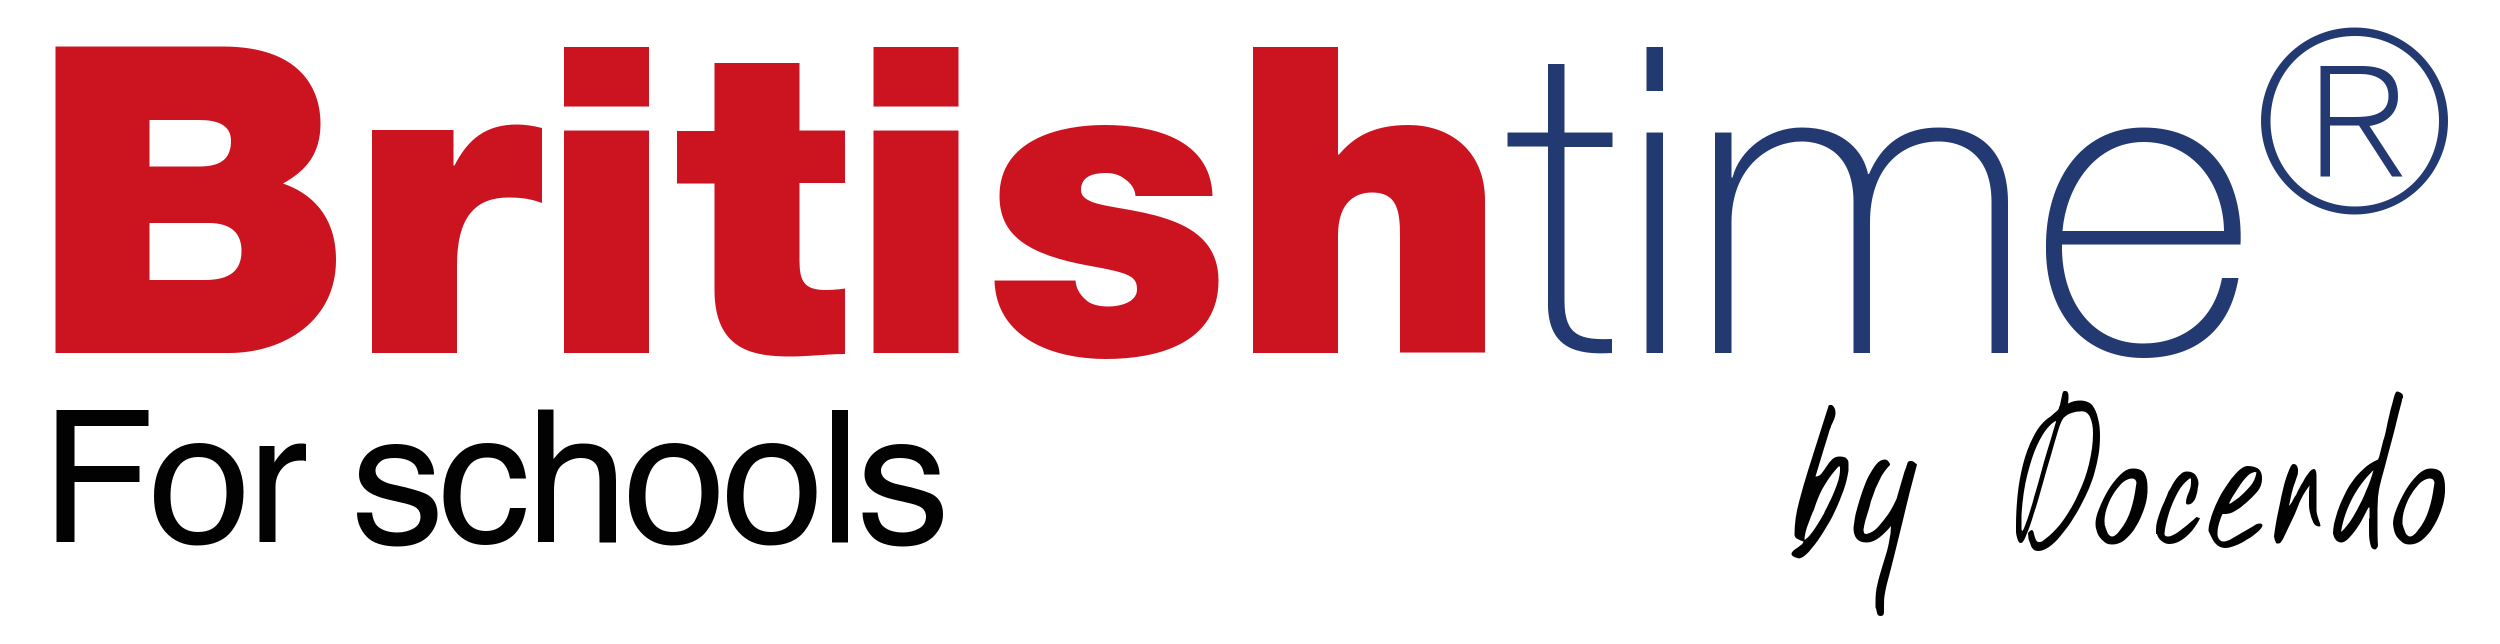 <?xml version="1.0" encoding="utf-8"?>
<!-- Generator: Adobe Illustrator 25.3.1, SVG Export Plug-In . SVG Version: 6.00 Build 0)  -->
<svg version="1.1" id="Capa_1" xmlns="http://www.w3.org/2000/svg" xmlns:xlink="http://www.w3.org/1999/xlink" x="0px" y="0px"
	 viewBox="0 0 500 128.7" style="enable-background:new 0 0 500 128.7;" xml:space="preserve">
<style type="text/css">
	.st0{fill:#223971;}
	.st1{fill:#CC1421;}
	.st2{fill:#020203;}
</style>
<path class="st0" d="M470.9,5.5c-10.4,0-18.7,8.3-18.7,18.7s8.4,18.7,18.7,18.7s18.7-8.4,18.7-18.7S481.3,5.5,470.9,5.5 M471,7.2
	c9.6,0,16.8,7.5,16.8,17c0,9.5-7.2,17.1-16.8,17.1c-9.6,0-16.9-7.6-16.9-17.1C454.1,14.6,461.3,7.2,471,7.2 M466,14.8h6.1
	c2.7,0,5.6,1,5.6,4.4c0,3.9-3.7,4.2-7,4.2H466V14.8z M464.1,35.3h1.9V25.1h5.8l6.6,10.2h2.1l-6.6-10.1c3.1-0.5,5.7-2.3,5.7-5.9
	c0-4-2.2-6.1-7.2-6.1h-8.3V35.3z M412.5,46.2c0.7-8.7,6.4-17.8,16.2-17.8c10.1,0,16,8.6,16.1,17.8H412.5z M448.1,49
	c0.6-12.6-5.6-23.5-19.4-23.5c-13.3,0-19.6,11.7-19.5,23.8c-0.2,12.2,6.6,22.3,19.5,22.3c10.5,0,17.3-5.7,19-16h-3.3
	c-1.5,8.1-7.5,13.1-15.8,13.1c-10.9,0-16.4-9.4-16.2-19.8H448.1z M343,70.6h3.3V44.5c0-11.3,7.7-16.2,14-16.2
	c2.8,0,10.4,1,10.4,12.1v30.2h3.3V44.5c0-10.5,5.8-16.2,13.8-16.2c2.6,0,10.5,0.9,10.5,12.1v30.2h3.3V40.5c0-10.4-5.8-15-13.8-15
	c-7.1,0-11.4,3.3-14,9.3h-0.2c-0.9-4.5-4.9-9.3-13.3-9.3c-6.6,0-12.4,4.5-13.8,10h-0.2v-9H343V70.6z M332.6,9.4h-3.3v8.8h3.3V9.4z
	 M332.6,26.5h-3.3v44.1h3.3V26.5z M322.5,26.5h-9.6V12.8h-3.3v13.7h-8.1v2.8h8.1v30.8c-0.3,9.9,6.1,10.9,12.8,10.5v-2.8
	c-6.2,0.2-9.5-0.5-9.5-7.6V29.4h9.6V26.5z"/>
<path class="st1" d="M250.6,70.6h17V47.1c0-7.1,3.9-8.6,6.8-8.6c5,0,5.6,3.6,5.6,8.7v23.3h17V40.1c0-10.2-7.3-15.1-15.3-15.1
	c-7.2,0-11,2.5-13.9,5.9h-0.2V9.4h-17V70.6z M242.5,39.1c-0.4-11.4-12-14.1-21.6-14.1c-8.9,0-21,2.9-21,14.2c0,7.6,5.2,11.7,18.2,14
	c7.9,1.4,9.3,2.1,9.3,4.7s-3.5,3.4-5.7,3.4c-2.1,0-3.7-0.5-4.5-1.3c-1.3-1.1-2-2.4-2.1-3.9h-16.2c0.3,11.5,11.7,15.7,22.2,15.7
	c10.8,0,22.6-3.3,22.6-15.7c0-7.3-5-10.6-10.6-12.4c-5.7-1.9-12.1-2.2-14.9-3.4c-0.9-0.4-2-1-2-2.3c0-2.9,2.7-3.4,5.1-3.4
	c1.4,0,2.7,0.4,3.8,1.3c1.1,0.8,1.9,1.9,2,3.3H242.5z M191.7,9.4h-17v11.9h17V9.4z M174.7,70.6h17V26.1h-17V70.6z M159.9,12.6h-17
	v13.6h-7.5v10.5h7.5v21.3c0,12.2,8,13.3,15.2,13.3c3.6,0,7.5-0.5,10.9-0.5V57.7c-1.3,0.2-2.6,0.3-3.9,0.3c-4.3,0-5.2-1.8-5.2-5.9
	V36.6h9.1V26.1h-9.1V12.6z M129.8,9.4h-17v11.9h17V9.4z M112.8,70.6h17V26.1h-17V70.6z M74.4,70.6h17V53c0-9.5,3.6-13.5,10.3-13.5
	c3.4,0,5,0.5,6.7,1.1v-15c-1.6-0.4-3.3-0.7-5-0.7c-6.2,0-9.8,2.9-12.5,8.2h-0.2v-7.1H74.4V70.6z M29.9,24h9.9c3.9,0,6.4,1.1,6.4,4.2
	c0,3.9-2.5,5.1-6.4,5.1h-9.9V24z M11.1,70.6h34.7c10.8,0,21.4-6.3,21.4-18.6c0-9-5.1-13.4-10.6-15.3c4.5-2.5,7.5-5.8,7.5-12
	c0-6.3-3.4-15.4-19.6-15.4H11.1V70.6z M29.9,44.6h11.8c4.5,0,6.6,2,6.6,5.6c0,4.7-3.4,5.8-7.4,5.8H29.9V44.6z"/>
<path class="st2" d="M480.5,104.3c0-0.7,0.1-1.5,0.4-2.5c0.3-0.9,0.7-1.9,1.2-2.7c0.5-0.9,1.1-1.6,1.7-2.3c0.6-0.6,1.3-1,2-1.1h0.2
	c0.5,0,0.8,0.3,0.9,0.8c-0.2,1.4-0.4,2.8-0.8,4.3c-0.4,1.5-0.9,2.9-1.7,4.1c-0.1,0.2-0.2,0.4-0.4,0.6c-0.2,0.3-0.4,0.5-0.6,0.8
	c-0.2,0.3-0.4,0.5-0.7,0.7c-0.2,0.2-0.5,0.3-0.7,0.3c-0.2,0-0.4-0.1-0.6-0.3c-0.2-0.2-0.3-0.4-0.4-0.7c-0.1-0.3-0.2-0.5-0.3-0.8
	c-0.1-0.3-0.1-0.5-0.2-0.6C480.5,104.8,480.5,104.5,480.5,104.3 M478.8,106c0.1,0.5,0.3,1,0.6,1.4c0.3,0.4,0.7,0.8,1.1,1.1
	c0.4,0.3,0.9,0.4,1.5,0.4c0.8,0,1.6-0.3,2.3-0.8c0.7-0.6,1.3-1.2,1.9-2c0.5-0.8,1-1.6,1.4-2.5c0.4-0.9,0.7-1.7,0.9-2.4
	c0.2-0.6,0.3-1.2,0.4-1.8c0.1-0.7,0.1-1.1,0.1-1.3v-0.7c0-1.1-0.2-2-0.6-2.7c-0.4-0.7-1.2-1-2.3-1c-0.8,0-1.7,0.4-2.6,1.3
	c-0.9,0.9-1.7,1.9-2.4,3.1c-0.7,1.2-1.3,2.4-1.8,3.7c-0.5,1.2-0.7,2.2-0.7,2.9C478.6,105,478.7,105.5,478.8,106 M473.2,98.2
	c-0.5,1.3-1.1,2.5-1.7,3.6c-0.6,1.1-1.1,2-1.7,2.8c-0.6,0.8-1.1,1.4-1.6,1.8c0.4-2.5,1.2-4.7,2.3-6.8c1.1-2.1,2.5-3.9,4.2-5.6
	C474.3,95.5,473.8,96.9,473.2,98.2 M473.8,103.7c0,0.3,0,0.6,0,0.9c0,0.3,0,0.6,0,0.8c0,1.1,0,2,0.1,2.6c0.1,0.6,0.2,1,0.3,1.3
	c0.1,0.3,0.3,0.4,0.4,0.5c0.1,0,0.3,0.1,0.4,0.1c0.1,0,0.2-0.1,0.4-0.3c0.1-0.2,0.2-0.4,0.2-0.5c-0.1-1.2-0.1-2.5-0.1-3.9
	c0-1.4,0-2.5,0-3.4c0-0.9,0.1-1.7,0.1-2.4c0.1-0.8,0.2-1.6,0.4-2.4c0.2-0.9,0.5-2,0.9-3.4c0.4-1.4,0.8-3.2,1.4-5.3
	c0.6-2.1,1.2-4.9,2.1-8.2h0c0-0.1,0-0.3,0.1-0.4c0.1-0.1,0.1-0.3,0.1-0.4v-0.1c0-0.2-0.1-0.4-0.4-0.6c-0.3-0.2-0.6-0.3-0.8-0.3
	c-0.2,0-0.4,0.4-0.6,1.1c-0.2,0.7-0.4,1.6-0.7,2.6c-0.2,1-0.5,2-0.7,3.1c-0.2,1.1-0.4,1.9-0.6,2.6c-0.1,0.2-0.2,0.5-0.3,1
	c-0.1,0.4-0.2,0.8-0.3,1.2c-0.1,0.4-0.2,0.8-0.3,1.2c-0.1,0.4-0.2,0.6-0.3,0.8c-1.1,0.5-2.1,1.1-2.9,1.9c-0.9,0.8-1.7,1.7-2.3,2.6
	c-0.7,0.9-1.2,1.9-1.7,3c-0.5,1-0.9,2-1.2,2.9c-0.3,0.9-0.5,1.8-0.7,2.5c-0.1,0.8-0.2,1.3-0.2,1.7v0.2c0.1,0.4,0.2,0.8,0.5,1.2
	c0.3,0.4,0.7,0.6,1.2,0.6c0.4,0,0.9-0.3,1.4-0.8c0.5-0.5,1-1.1,1.5-1.8c0.5-0.7,1-1.5,1.4-2.3c0.4-0.8,0.8-1.5,1.1-2.1l0.2,0V103.7z
	 M455,108.1c0.1,0.2,0.2,0.4,0.2,0.5c0.1,0.1,0.2,0.1,0.2,0.1h0.2c0.3,0,0.5-0.1,0.6-0.3c0.1-0.2,0.3-0.4,0.4-0.6l2-4.2
	c0.3-0.6,0.5-1.1,0.7-1.6c0.2-0.5,0.4-1,0.6-1.5c0.2-0.5,0.5-1,0.8-1.6c0.3-0.5,0.7-1.1,1.2-1.8c0,0.5-0.1,0.9-0.1,1.3
	c0,0.4,0,0.8,0,1.2c0,0.3,0,0.8,0,1.4c0,0.6,0.1,1.3,0.3,1.9c0.1,0.6,0.4,1.2,0.6,1.7c0.3,0.5,0.7,0.7,1.2,0.7
	c0.1,0,0.2-0.1,0.2-0.2l-0.2-0.7c-0.2-0.5-0.3-0.9-0.4-1.2c-0.1-0.4-0.2-0.8-0.2-1.2V96c0-0.8,0-1.4-0.1-1.7
	c-0.1-0.3-0.2-0.5-0.4-0.5c-0.3,0-0.6,0.2-1,0.7c-0.3,0.4-0.7,0.9-1,1.5c-0.3,0.6-0.7,1.1-0.9,1.6c-0.3,0.5-0.5,0.9-0.6,1.2
	c-0.1,0.2-0.2,0.4-0.4,0.6c-0.1,0.3-0.3,0.5-0.4,0.8c-0.1,0.2-0.3,0.5-0.4,0.6c-0.1,0.2-0.2,0.3-0.3,0.3c0.2-0.7,0.3-1.5,0.5-2.3
	c0.2-0.8,0.4-1.6,0.7-2.3c0.1-0.4,0.3-0.8,0.4-1.2c0.2-0.4,0.2-0.8,0.2-1.3c0-0.3-0.1-0.5-0.2-0.8c-0.2-0.3-0.4-0.4-0.7-0.4
	c-0.3,0-0.5,0.3-0.8,1c-0.3,0.7-0.6,1.5-0.9,2.5c-0.3,1-0.5,2.1-0.8,3.3c-0.2,1.2-0.5,2.3-0.7,3.4c-0.2,1.1-0.4,2-0.5,2.8
	c-0.1,0.8-0.2,1.3-0.2,1.5C454.9,107.6,454.9,107.9,455,108.1 M451,94.4c0.1,0,0.2,0.1,0.3,0.1c-0.2,1.1-0.6,2-1.3,2.8
	c-0.7,0.8-1.4,1.5-2.2,2.2l-1.7,1.2c0,0-0.1,0-0.2,0c-0.1,0-0.1,0-0.1,0c0.2-0.3,0.3-0.6,0.4-0.8c0.1-0.2,0.3-0.5,0.4-0.7
	c0.1-0.2,0.3-0.4,0.4-0.6c0.2-0.3,0.4-0.7,0.7-1.1c0.3-0.5,0.6-0.9,0.9-1.3c0.3-0.4,0.7-0.8,1.1-1.2c0.4-0.3,0.7-0.5,1-0.5
	C450.7,94.4,450.8,94.4,451,94.4 M442.9,108.5c0.6,0.7,1.3,1.1,2.2,1.1c0.6,0,1.2-0.2,2-0.5c0.8-0.3,1.6-0.7,2.3-1.2
	c0.8-0.4,1.4-0.9,2-1.4c0.6-0.5,1-1,1.1-1.4v-0.1c0-0.1-0.1-0.1-0.2-0.2c-0.1-0.1-0.1-0.1-0.2-0.1h-0.1c-0.4,0-0.7,0.1-1,0.3
	c-0.3,0.2-0.6,0.4-0.8,0.5l-4.3,2.5c-0.2,0.1-0.4,0.1-0.6,0.2c-0.2,0.1-0.5,0.1-0.7,0.1c-0.3,0-0.6-0.2-0.8-0.5
	c-0.2-0.3-0.3-0.6-0.3-0.9v-0.2c0-0.7,0.1-1.3,0.3-2c0.2-0.7,0.4-1.3,0.7-1.9c0.1,0,0.1,0,0.2,0c0.1,0,0.1,0,0.2,0
	c0.8,0,1.5-0.2,2.1-0.6c0.7-0.4,1.3-0.8,1.8-1.3l0.5-0.4c0.8-0.7,1.5-1.4,2.1-2.1c0.7-0.8,1-1.7,1-2.7v-0.1c0-1-0.4-1.7-1-2
	c-0.6-0.3-1.3-0.4-1.9-0.4c-0.4,0-0.9,0.2-1.5,0.7c-0.6,0.5-1.1,1.1-1.7,1.8c-0.6,0.8-1.1,1.6-1.7,2.5c-0.6,0.9-1,1.9-1.5,2.9
	c-0.4,1-0.8,1.9-1,2.8c-0.3,0.9-0.4,1.7-0.4,2.3C442.1,107,442.4,107.8,442.9,108.5 M431.4,106.8c0.1,0.5,0.4,1,0.9,1.4
	c0.5,0.4,1,0.6,1.5,0.6c0.8,0,1.5-0.2,2.2-0.6c0.7-0.4,1.3-0.9,1.9-1.5c0.6-0.6,1-1.2,1.4-1.8c0.4-0.6,0.6-1,0.7-1.3
	c-0.3,0-0.5-0.1-0.5-0.2h-0.2c-0.4,0.4-0.9,0.8-1.4,1.2c-0.5,0.5-1.1,0.9-1.6,1.3c-0.5,0.4-1,0.8-1.5,1c-0.5,0.3-0.9,0.4-1.2,0.4
	c-0.3,0-0.5-0.1-0.6-0.2c-0.1-0.1-0.1-0.3-0.1-0.4c0-0.4,0.1-1,0.3-1.9c0.2-0.9,0.5-2,0.9-3.1c0.4-1.1,0.9-2.2,1.5-3.3
	c0.6-1.1,1.3-1.9,2.2-2.6c0,0,0.1-0.1,0.2-0.1c0.1,0,0.2,0,0.2,0c0,0.1,0,0.2,0,0.4c0,0.2,0,0.3,0,0.4c0,0.8-0.2,1.4-0.5,2.1
	c-0.3,0.6-0.5,1.3-0.5,1.9c0,0.3,0.1,0.4,0.4,0.4c0.4,0,0.8-0.2,1-0.5c0.3-0.3,0.5-0.7,0.6-1.1c0.1-0.4,0.3-0.9,0.3-1.3
	c0.1-0.5,0.1-0.8,0.2-1.2v0c0-0.7-0.2-1.3-0.6-1.8c-0.4-0.5-1-0.7-1.7-0.7c-0.4,0-0.8,0.1-1.1,0.4c-0.4,0.3-0.7,0.6-1,1
	c-0.3,0.4-0.6,0.8-0.8,1.2c-0.2,0.4-0.4,0.8-0.6,1.1c0,0-0.1,0.1-0.2,0.3c-0.1,0.2-0.2,0.5-0.3,0.8c-0.1,0.3-0.3,0.6-0.4,0.9
	c-0.1,0.3-0.2,0.5-0.3,0.7c-0.4,0.8-0.7,1.7-1,2.6c-0.3,0.9-0.5,1.7-0.5,2.6V106.8z M420.9,104.3c0-0.7,0.1-1.5,0.4-2.5
	c0.3-0.9,0.7-1.9,1.2-2.7c0.5-0.9,1.1-1.6,1.7-2.3c0.6-0.6,1.3-1,2-1.1h0.2c0.5,0,0.8,0.3,0.9,0.8c-0.2,1.4-0.4,2.8-0.8,4.3
	c-0.4,1.5-0.9,2.9-1.7,4.1c-0.1,0.2-0.2,0.4-0.4,0.6c-0.2,0.3-0.4,0.5-0.6,0.8c-0.2,0.3-0.4,0.5-0.7,0.7c-0.2,0.2-0.5,0.3-0.7,0.3
	s-0.4-0.1-0.6-0.3c-0.2-0.2-0.3-0.4-0.4-0.7c-0.1-0.3-0.2-0.5-0.3-0.8c-0.1-0.3-0.1-0.5-0.2-0.6C421,104.8,420.9,104.5,420.9,104.3
	 M419.3,106c0.1,0.5,0.3,1,0.6,1.4c0.3,0.4,0.7,0.8,1.1,1.1c0.4,0.3,0.9,0.4,1.5,0.4c0.8,0,1.6-0.3,2.3-0.8c0.7-0.6,1.3-1.2,1.9-2
	c0.5-0.8,1-1.6,1.4-2.5c0.4-0.9,0.7-1.7,0.9-2.4c0.2-0.6,0.3-1.2,0.4-1.8c0.1-0.7,0.1-1.1,0.1-1.3v-0.7c0-1.1-0.2-2-0.6-2.7
	c-0.4-0.7-1.2-1-2.3-1c-0.9,0-1.7,0.4-2.6,1.3c-0.9,0.9-1.7,1.9-2.4,3.1c-0.7,1.2-1.3,2.4-1.8,3.7c-0.5,1.2-0.7,2.2-0.7,2.9
	C419.1,105,419.1,105.5,419.3,106 M404.3,105.9c0-0.2,0-0.5,0-0.8c0-0.3,0-0.6,0-1c0-0.3,0-0.6,0-0.8v-0.4c0.2-3.1,0.6-5.8,1.2-8.1
	c0.6-2.3,1.2-4.2,1.9-5.7c0.7-1.5,1.4-2.7,2.1-3.5c0.7-0.8,1.3-1.3,1.7-1.4h0v0.2c0,0-0.2,0.5-0.5,1.6c-0.3,1.1-0.7,2.4-1.2,4
	c-0.5,1.6-1,3.4-1.5,5.3c-0.5,1.9-1.1,3.7-1.5,5.3c-0.5,1.6-0.9,3-1.3,4c-0.4,1.1-0.6,1.6-0.8,1.6
	C404.4,106.2,404.4,106.1,404.3,105.9 M418,83.4c0.4,0.9,0.6,1.9,0.6,3.3c0,2-0.3,4-0.8,6.1c-0.5,2.1-1.2,4-2.1,5.9
	c-0.8,1.9-1.8,3.5-2.8,5c-1,1.5-2.1,2.6-3.1,3.5l-1.4,1.1l0,0c-0.2,0.1-0.4,0.1-0.6,0.1c-0.3,0-0.4-0.1-0.6-0.4
	c-0.1-0.2-0.2-0.5-0.3-0.8c-0.1-0.3-0.1-0.6-0.2-0.8c-0.1-0.2-0.2-0.4-0.3-0.4c-0.2,0-0.5,0.2-0.8,0.6l0.1,1.2
	c0.1,0.3,0.2,0.5,0.3,0.8c0.1,0.3,0.2,0.5,0.3,0.8c0.1,0.2,0.3,0.4,0.5,0.6c0.2,0.1,0.5,0.2,0.9,0.2c0.7,0,1.3-0.3,2.1-0.8
	c0.7-0.5,1.5-1.2,2.2-2.1c0.7-0.9,1.5-1.8,2.2-2.9c0.7-1.1,1.4-2.2,2-3.4c0.6-1.1,1.1-2.2,1.6-3.3c0.4-1.1,0.8-2,1-2.8
	c0.4-1.4,0.7-2.7,0.9-3.9c0.2-1.2,0.3-2.5,0.3-3.8c0-1.3-0.1-2.4-0.4-3.5c-0.2-1-0.6-1.9-1.1-2.6l-0.4-0.4c-0.6-0.4-1.3-0.6-2.1-0.6
	c-0.8,0-1.6,0.2-2.4,0.6l0.1-0.9c0-0.1,0-0.1,0-0.2c0-0.1,0-0.1,0-0.2c0-0.3,0-0.6-0.1-0.8c-0.1-0.3-0.3-0.4-0.5-0.4
	c-0.1,0-0.2,0-0.3,0c-0.1,0-0.2,0.2-0.3,0.4L412,81c-0.1,0.2-0.1,0.3-0.2,0.5c0,0.2-0.1,0.3-0.2,0.5l-1.5,1.3v0
	c-1.4,0.9-2.5,2.2-3.4,4c-0.9,1.7-1.6,3.6-2.1,5.6c-0.5,2-0.9,4.1-1.1,6.3c-0.2,2.1-0.3,4.1-0.3,5.8c0,0.4,0,0.9,0,1.3
	c0,0.4,0.1,0.8,0.2,1.2c0.1,0.3,0.2,0.6,0.3,0.8c0.1,0.2,0.3,0.3,0.5,0.3c0.3,0,0.7-0.6,1.1-1.7c0.5-1.1,1-2.6,1.5-4.3
	c0.6-1.7,1.1-3.6,1.7-5.7s1.1-4,1.7-5.9c0.5-1.8,1-3.5,1.4-4.8c0.4-1.4,0.8-2.2,1.1-2.6c0.5-0.5,1-0.8,1.6-1
	c0.6-0.2,1.1-0.3,1.6-0.3C417,82.1,417.6,82.6,418,83.4 M375.4,122.6c0.1,0.4,0.3,0.6,0.7,0.6c0.3,0,0.5-0.1,0.6-0.3
	c0.1-0.2,0.1-0.5,0.1-0.7v-0.7c0-0.9,0-1.7,0.1-2.3c0.1-0.6,0.2-1.3,0.4-2.1c0.6-2.3,1.2-4.5,1.7-6.6c0.5-2.1,1-4.1,1.5-6.1
	c0.5-2,0.9-3.9,1.4-5.8c0.5-1.9,1-3.8,1.5-5.7c-0.2-0.2-0.4-0.3-0.6-0.5c-0.2-0.2-0.5-0.2-0.8-0.2c-0.3,0-0.5,0.2-0.6,0.7
	c-0.1,0.4-0.3,0.9-0.5,1.4l-1.6,5.5c-0.5,1.1-1.1,2.2-1.7,3.1c-0.6,0.8-1.2,1.6-1.9,2.4c-0.7,0.8-1.5,1.3-2.4,1.5
	c-0.3,0-0.5-0.1-0.5-0.3c-0.1-0.2-0.1-0.4-0.1-0.6c0-0.2,0.1-0.4,0.1-0.5c0-0.1,0-0.3,0.1-0.5c0-0.2,0.1-0.5,0.2-0.9
	c0.1-0.4,0.3-0.9,0.5-1.6c0.2-0.6,0.4-1.3,0.6-2.2c0.3-0.8,0.6-1.6,0.9-2.5c0.4-0.8,0.8-1.7,1.2-2.5c0.5-0.8,1-1.5,1.7-2.2l0-0.1
	l0-0.1v0c-0.3-0.6-0.6-0.9-1-0.9c-0.6,0-1.2,0.3-1.7,0.9c-0.5,0.6-1,1.4-1.5,2.3c-0.5,0.9-0.9,2-1.3,3.1c-0.4,1.1-0.7,2.2-1,3.2
	c-0.3,1-0.5,1.9-0.6,2.7c-0.1,0.8-0.2,1.3-0.2,1.5c0,0.9,0.2,1.6,0.6,2.1c0.4,0.5,1.1,0.8,2,0.8c0.5,0,0.9-0.1,1.4-0.3
	c0.5-0.2,0.9-0.5,1.3-0.8c0.4-0.3,0.8-0.7,1.2-1.1c0.4-0.4,0.7-0.7,1-1.1l-0.1,1.5c-0.2,1.2-0.4,2.4-0.7,3.5c-0.3,1.1-0.7,2.2-1,3.3
	c-0.3,1.1-0.7,2.2-0.9,3.3c-0.3,1.1-0.4,2.3-0.4,3.6v0.5c0,0.2,0,0.4,0,0.6C375.3,121.9,375.3,122.2,375.4,122.6 M368,93.3V94
	c0,0.6-0.1,1.2-0.3,2c-0.2,0.7-0.5,1.4-0.8,2.2c-0.3,0.7-0.6,1.5-1,2.2c-0.3,0.7-0.6,1.3-0.9,1.8l-0.2,0.5c-0.2,0.3-0.4,0.7-0.7,1.2
	c-0.3,0.5-0.6,1-1,1.6c-0.3,0.5-0.7,1-1.1,1.5c-0.4,0.5-0.8,0.8-1.1,1c0-0.5,0.1-1,0.2-1.5c0.1-0.5,0.3-1.1,0.5-1.6
	c0.2-0.5,0.4-1.1,0.6-1.6c0.2-0.5,0.4-1,0.6-1.4l0.4-1.2c0.5-1.3,1-2.6,1.8-3.8c0.7-1.2,1.6-2.4,2.7-3.6L368,93.3z M359.8,111.7
	c0.5-0.1,1-0.4,1.4-0.8c0.5-0.4,0.8-0.8,1.1-1.2c0.9-1,1.7-2.2,2.5-3.5c0.8-1.3,1.6-2.6,2.2-4c0.7-1.4,1.2-2.8,1.7-4.1
	c0.5-1.4,0.8-2.7,1-4v-0.2v-1c0-0.3,0-0.6-0.1-0.8c-0.1-0.2-0.3-0.4-0.5-0.6c-0.3-0.1-0.7-0.2-1.2-0.2c-0.6,0-1.1,0.2-1.5,0.6
	c-0.4,0.4-0.8,0.9-1.1,1.4c-0.3,0.5-0.7,1-1,1.4c-0.3,0.4-0.7,0.6-1.2,0.6c0.7-2.3,1.2-4,1.6-5.3c0.4-1.3,0.7-2.2,0.9-2.9
	c0.2-0.7,0.3-1.1,0.4-1.3c0.1-0.2,0.2-0.4,0.2-0.6c0.2-0.4,0.4-0.8,0.6-1.3c0.2-0.5,0.3-0.9,0.3-1.4c0-0.6-0.2-1.1-0.7-1.5h-0.3
	c-0.1,0-0.1,0-0.2,0c-0.1,0-0.2,0.1-0.2,0.2l-4,12.6c-0.7,2.2-1.3,4.3-1.9,6.6c-0.6,2.2-0.9,4.4-0.9,6.5c0,0.4,0.2,0.7,0.6,0.9
	c0.4,0.2,0.8,0.4,1.2,0.5c-0.1,0.3-0.2,0.5-0.5,0.7c-0.3,0.2-0.5,0.4-0.8,0.6c-0.3,0.2-0.6,0.4-0.8,0.6c-0.2,0.2-0.3,0.4-0.3,0.6
	c0,0.3,0.3,0.5,0.8,0.7L359.8,111.7z"/>
<g>
	<path class="st2" d="M11.3,82h18.4v3.2H14.9v8h13v3.2h-13v12h-3.6V82z"/>
	<path class="st2" d="M46.1,91.1c1.7,1.7,2.6,4.1,2.6,7.3c0,3.1-0.8,5.7-2.3,7.7c-1.5,2-3.8,3-7,3c-2.6,0-4.7-0.9-6.3-2.7
		c-1.6-1.8-2.3-4.2-2.3-7.2c0-3.2,0.8-5.8,2.5-7.7c1.6-1.9,3.8-2.9,6.6-2.9C42.3,88.6,44.4,89.4,46.1,91.1z M44.1,103.9
		c0.8-1.6,1.2-3.4,1.2-5.4c0-1.8-0.3-3.3-0.9-4.4c-0.9-1.8-2.5-2.7-4.7-2.7c-2,0-3.4,0.8-4.3,2.3c-0.9,1.5-1.3,3.3-1.3,5.5
		c0,2.1,0.4,3.8,1.3,5.1c0.9,1.4,2.3,2.1,4.2,2.1C41.9,106.4,43.3,105.5,44.1,103.9z"/>
	<path class="st2" d="M51.8,89.2h3.1v3.3c0.3-0.6,0.9-1.4,1.9-2.4s2.1-1.4,3.4-1.4c0.1,0,0.2,0,0.3,0c0.1,0,0.4,0,0.7,0.1v3.4
		c-0.2,0-0.4-0.1-0.5-0.1c-0.2,0-0.3,0-0.5,0c-1.6,0-2.9,0.5-3.8,1.6c-0.9,1.1-1.3,2.3-1.3,3.6v11.1h-3.2V89.2z"/>
	<path class="st2" d="M74.4,102.4c0.1,1.1,0.4,1.9,0.8,2.5c0.8,1,2.3,1.6,4.3,1.6c1.2,0,2.3-0.3,3.2-0.8s1.4-1.3,1.4-2.4
		c0-0.8-0.4-1.5-1.1-1.9c-0.5-0.3-1.4-0.6-2.8-0.9l-2.6-0.6c-1.7-0.4-2.9-0.9-3.7-1.4c-1.4-0.9-2.1-2.1-2.1-3.6c0-1.8,0.7-3.3,2-4.4
		c1.3-1.1,3.1-1.7,5.4-1.7c2.9,0,5.1,0.9,6.4,2.6c0.8,1.1,1.2,2.2,1.2,3.5h-3.1c-0.1-0.7-0.3-1.4-0.8-2c-0.8-0.8-2.1-1.3-4-1.3
		c-1.3,0-2.2,0.2-2.8,0.7s-1,1.1-1,1.8c0,0.8,0.4,1.5,1.3,2c0.5,0.3,1.2,0.6,2.2,0.8l2.2,0.5c2.4,0.6,4,1.1,4.8,1.6
		c1.3,0.8,1.9,2.1,1.9,3.9c0,1.7-0.7,3.2-2,4.5c-1.3,1.2-3.3,1.9-6,1.9c-2.9,0-5-0.7-6.2-2c-1.2-1.3-1.9-2.9-1.9-4.8H74.4z"/>
	<path class="st2" d="M102.7,90.2c1.4,1.1,2.2,2.9,2.5,5.5H102c-0.2-1.2-0.6-2.2-1.3-3c-0.7-0.8-1.8-1.2-3.3-1.2c-2.1,0-3.5,1-4.4,3
		c-0.6,1.3-0.9,2.9-0.9,4.8c0,1.9,0.4,3.6,1.2,4.9s2.1,2,3.9,2c1.3,0,2.4-0.4,3.2-1.2c0.8-0.8,1.3-1.9,1.6-3.4h3.2
		c-0.4,2.6-1.3,4.4-2.7,5.6c-1.4,1.2-3.3,1.8-5.5,1.8c-2.5,0-4.5-0.9-6-2.8c-1.5-1.8-2.3-4.1-2.3-6.9c0-3.4,0.8-6,2.5-7.9
		c1.6-1.9,3.7-2.8,6.3-2.8C99.6,88.6,101.4,89.1,102.7,90.2z"/>
	<path class="st2" d="M107.5,81.9h3.2v9.9c0.8-1,1.5-1.7,2.1-2.1c1-0.7,2.3-1,3.9-1c2.8,0,4.7,1,5.7,2.9c0.5,1.1,0.8,2.6,0.8,4.5
		v12.4h-3.3V96.3c0-1.4-0.2-2.5-0.5-3.1c-0.6-1.1-1.7-1.6-3.3-1.6c-1.3,0-2.6,0.5-3.7,1.4c-1.1,0.9-1.6,2.7-1.6,5.2v10.2h-3.2V81.9z
		"/>
	<path class="st2" d="M141.1,91.1c1.7,1.7,2.6,4.1,2.6,7.3c0,3.1-0.8,5.7-2.3,7.7c-1.5,2-3.8,3-7,3c-2.6,0-4.7-0.9-6.3-2.7
		c-1.6-1.8-2.3-4.2-2.3-7.2c0-3.2,0.8-5.8,2.5-7.7c1.6-1.9,3.8-2.9,6.6-2.9C137.3,88.6,139.4,89.4,141.1,91.1z M139.1,103.9
		c0.8-1.6,1.2-3.4,1.2-5.4c0-1.8-0.3-3.3-0.9-4.4c-0.9-1.8-2.5-2.7-4.7-2.7c-2,0-3.4,0.8-4.3,2.3c-0.9,1.5-1.3,3.3-1.3,5.5
		c0,2.1,0.4,3.8,1.3,5.1c0.9,1.4,2.3,2.1,4.2,2.1C136.8,106.4,138.3,105.5,139.1,103.9z"/>
	<path class="st2" d="M160.7,91.1c1.7,1.7,2.6,4.1,2.6,7.3c0,3.1-0.8,5.7-2.3,7.7c-1.5,2-3.8,3-7,3c-2.6,0-4.7-0.9-6.3-2.7
		c-1.6-1.8-2.3-4.2-2.3-7.2c0-3.2,0.8-5.8,2.5-7.7c1.6-1.9,3.8-2.9,6.6-2.9C156.9,88.6,159,89.4,160.7,91.1z M158.7,103.9
		c0.8-1.6,1.2-3.4,1.2-5.4c0-1.8-0.3-3.3-0.9-4.4c-0.9-1.8-2.5-2.7-4.7-2.7c-2,0-3.4,0.8-4.3,2.3c-0.9,1.5-1.3,3.3-1.3,5.5
		c0,2.1,0.4,3.8,1.3,5.1c0.9,1.4,2.3,2.1,4.2,2.1C156.4,106.4,157.9,105.5,158.7,103.9z"/>
	<path class="st2" d="M166.4,82h3.2v26.5h-3.2V82z"/>
	<path class="st2" d="M175.5,102.4c0.1,1.1,0.4,1.9,0.8,2.5c0.8,1,2.3,1.6,4.3,1.6c1.2,0,2.3-0.3,3.2-0.8s1.4-1.3,1.4-2.4
		c0-0.8-0.4-1.5-1.1-1.9c-0.5-0.3-1.4-0.6-2.8-0.9l-2.6-0.6c-1.7-0.4-2.9-0.9-3.7-1.4c-1.4-0.9-2.1-2.1-2.1-3.6c0-1.8,0.7-3.3,2-4.4
		c1.3-1.1,3.1-1.7,5.4-1.7c2.9,0,5.1,0.9,6.4,2.6c0.8,1.1,1.2,2.2,1.2,3.5h-3.1c-0.1-0.7-0.3-1.4-0.8-2c-0.8-0.8-2.1-1.3-4-1.3
		c-1.3,0-2.2,0.2-2.8,0.7s-1,1.1-1,1.8c0,0.8,0.4,1.5,1.3,2c0.5,0.3,1.2,0.6,2.2,0.8l2.2,0.5c2.4,0.6,4,1.1,4.8,1.6
		c1.3,0.8,1.9,2.1,1.9,3.9c0,1.7-0.7,3.2-2,4.5c-1.3,1.2-3.3,1.9-6,1.9c-2.9,0-5-0.7-6.2-2c-1.2-1.3-1.9-2.9-1.9-4.8H175.5z"/>
</g>
</svg>
